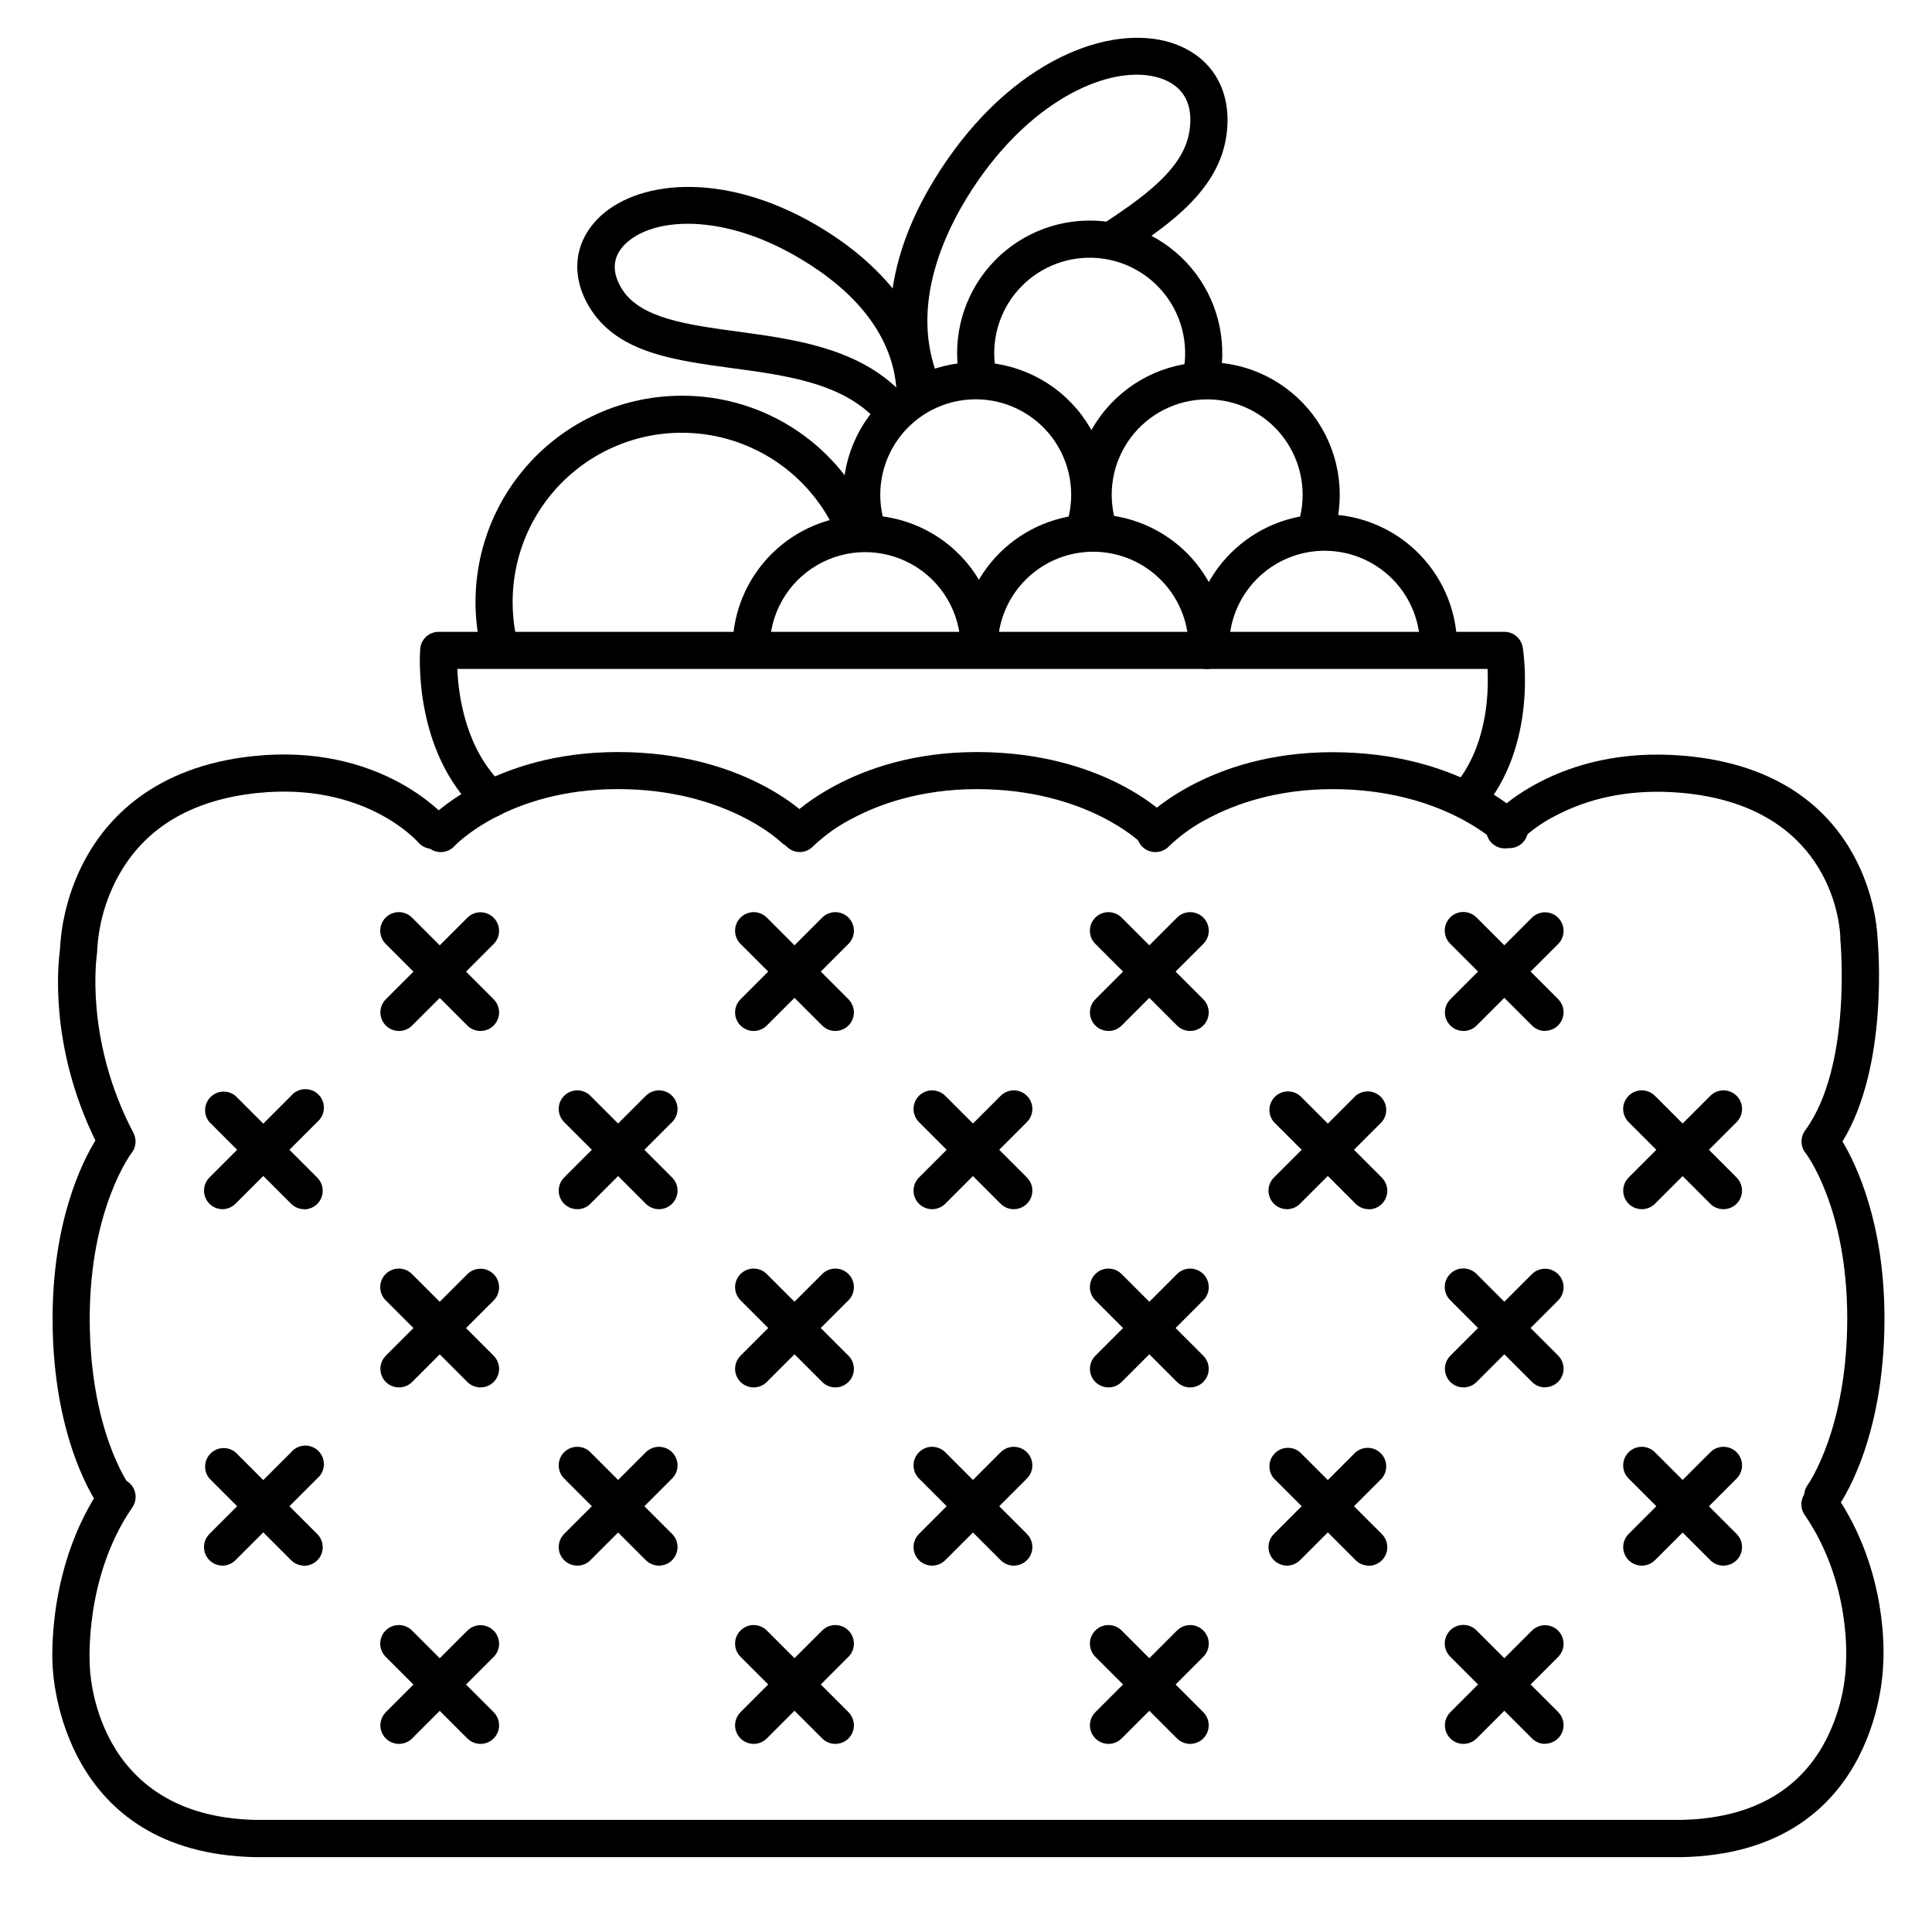 <?xml version="1.0" encoding="UTF-8"?>
<!-- Uploaded to: ICON Repo, www.iconrepo.com, Generator: ICON Repo Mixer Tools -->
<svg fill="#000000" width="800px" height="800px" version="1.1" viewBox="144 144 512 512" xmlns="http://www.w3.org/2000/svg">
 <g>
  <path d="m627.05 545.3c-1.863 0-3.566-1.051-4.398-2.719-0.836-1.668-0.656-3.66 0.465-5.152 0.09-0.117 10.422-14.762 10.422-44.004 0-29.52-10.953-43.75-11.059-43.887h-0.004c-1.367-1.738-1.406-4.172-0.098-5.953 12.516-17.074 9.359-50.293 9.328-50.625v-0.004c-0.012-0.141-0.012-0.285 0-0.43 0-1.406-1.113-34.953-42.422-38.445-11.906-0.984-22.73 0.887-32.156 5.637-3.957 1.898-7.574 4.434-10.707 7.508-1.82 1.996-4.906 2.152-6.918 0.352s-2.195-4.887-0.414-6.914c0.699-0.789 17.516-19.219 51.02-16.395 48.215 4.082 51.246 43.977 51.426 47.852 0.254 2.727 2.953 34.441-9.258 54.387 3.711 6.188 11.129 21.727 11.129 46.918 0 32.777-11.809 49.199-12.348 49.859h-0.004c-0.934 1.277-2.422 2.027-4.004 2.016z"/>
  <path d="m355.97 369.81c-1.949 0-3.715-1.156-4.5-2.941-0.781-1.785-0.438-3.867 0.879-5.305 0.688-0.738 17.238-18.262 50.547-18.262 33.309 0 49.75 16.453 50.441 17.152 1.855 1.945 1.805 5.023-0.117 6.906-1.918 1.883-4.996 1.875-6.906-0.02-0.117-0.129-14.574-14.211-43.414-14.211-15.035 0-26.008 4.094-32.562 7.539-3.965 1.969-7.613 4.523-10.824 7.578-0.918 0.984-2.195 1.547-3.543 1.562z"/>
  <path d="m450.18 369.81c-1.242 0-2.438-0.473-3.348-1.316-1.953-1.84-2.074-4.902-0.273-6.891 0.688-0.738 17.25-18.262 50.547-18.262 33.301 0 49.781 16.414 50.488 17.113 1.855 1.945 1.805 5.023-0.117 6.906s-4.996 1.875-6.906-0.02c-0.129-0.129-14.574-14.211-43.426-14.211-15.035 0-25.996 4.094-32.551 7.539-3.949 1.969-7.582 4.523-10.773 7.578-0.941 1.008-2.262 1.574-3.641 1.562z"/>
  <path d="m174.28 545.3c-1.547 0-3.008-0.727-3.934-1.965-0.531-0.719-12.41-17.113-12.41-49.859 0-25.691 7.723-41.328 11.344-47.23-12.379-25.32-9.84-47.23-9.398-50.527l0.004-0.004c0.41-8.195 2.602-16.203 6.414-23.469 5.902-11.188 18.469-25.102 44.832-27.875 33.543-3.512 50.469 15.625 51.168 16.441 1.781 2.055 1.559 5.16-0.496 6.941-2.055 1.781-5.164 1.559-6.941-0.496-0.59-0.668-14.523-16.059-42.707-13.098-17.711 1.859-30.199 9.484-37.164 22.68-3.129 5.949-4.918 12.508-5.246 19.219 0 0.27-0.023 0.539-0.07 0.809 0 0.207-3.426 22.445 9.684 47.359 0.902 1.719 0.711 3.809-0.492 5.332-0.09 0.117-11.09 14.711-11.09 43.918 0 29.52 10.32 43.867 10.422 44.004 1.117 1.488 1.297 3.484 0.465 5.152-0.836 1.664-2.539 2.719-4.402 2.719z"/>
  <path d="m589.64 636.16h-378.07c-50.98-1.102-53.52-47.41-53.637-50.934-0.117-1.969-1.277-26.566 13.02-47.312v0.004c0.734-1.086 1.875-1.832 3.164-2.07 1.289-0.242 2.621 0.043 3.699 0.785 1.078 0.746 1.816 1.891 2.047 3.18s-0.062 2.621-0.812 3.691c-12.656 18.352-11.277 40.938-11.277 41.164v0.297c0 1.633 0.984 40.402 43.957 41.328h377.86c18.195-0.402 31.035-7.438 38.16-20.898v-0.004c3.289-6.32 5.152-13.281 5.461-20.398v-0.441c0-0.148 1.586-20.898-10.961-39.086-1.543-2.238-0.98-5.305 1.258-6.852 2.238-1.543 5.305-0.977 6.852 1.262 14.148 20.516 12.867 43.031 12.691 45.383-0.117 3.938-2.566 49.809-53.293 50.902z"/>
  <path d="m260.79 369.82c-1.953-0.004-3.723-1.16-4.504-2.949-0.781-1.789-0.434-3.871 0.891-5.309 0.688-0.738 17.238-18.262 50.547-18.262 33.309 0 49.75 16.453 50.441 17.152 1.727 1.957 1.617 4.926-0.242 6.758-1.863 1.828-4.832 1.887-6.762 0.129-0.215-0.207-14.66-14.219-43.434-14.219-29.047 0-43.18 14.945-43.297 15.105-0.938 1.02-2.258 1.598-3.641 1.594z"/>
  <path d="m260.27 501.35c-1.992 0.004-3.789-1.195-4.555-3.035-0.762-1.844-0.34-3.961 1.07-5.367l0.699-0.688v-0.004c0.918-0.949 2.176-1.488 3.496-1.5 1.32-0.012 2.59 0.508 3.523 1.441 0.934 0.93 1.453 2.199 1.441 3.519-0.012 1.32-0.555 2.578-1.504 3.496l-0.688 0.699c-0.926 0.922-2.18 1.438-3.484 1.438z"/>
  <path d="m354.73 501.35c-1.992 0.004-3.789-1.195-4.555-3.035-0.762-1.844-0.34-3.961 1.07-5.367l0.699-0.688v-0.004c0.918-0.949 2.176-1.488 3.496-1.5 1.32-0.012 2.59 0.508 3.523 1.441 0.934 0.93 1.449 2.199 1.441 3.519-0.012 1.32-0.555 2.578-1.504 3.496l-0.688 0.699c-0.926 0.922-2.18 1.438-3.484 1.438z"/>
  <path d="m449.2 501.35c-1.992 0.004-3.793-1.195-4.555-3.035-0.762-1.844-0.34-3.961 1.07-5.367l0.699-0.688v-0.004c0.918-0.949 2.176-1.488 3.496-1.5 1.32-0.012 2.59 0.508 3.523 1.441 0.93 0.93 1.449 2.199 1.438 3.519-0.012 1.32-0.551 2.578-1.5 3.496l-0.688 0.699c-0.926 0.922-2.18 1.438-3.484 1.438z"/>
  <path d="m542.68 501.35c-1.992 0.004-3.793-1.195-4.555-3.035-0.762-1.844-0.34-3.961 1.07-5.367l0.699-0.688v-0.004c0.918-0.949 2.176-1.488 3.496-1.5 1.32-0.012 2.59 0.508 3.519 1.441 0.934 0.93 1.453 2.199 1.441 3.519-0.012 1.32-0.551 2.578-1.5 3.496l-0.688 0.699c-0.926 0.922-2.18 1.438-3.484 1.438z"/>
  <path d="m260.27 406.89c-1.992 0.004-3.789-1.195-4.555-3.035-0.762-1.844-0.34-3.961 1.07-5.367l0.699-0.688v-0.004c0.918-0.949 2.176-1.488 3.496-1.5 1.32-0.012 2.59 0.508 3.523 1.441s1.453 2.199 1.441 3.519c-0.012 1.32-0.555 2.582-1.504 3.496l-0.688 0.699c-0.926 0.922-2.18 1.441-3.484 1.438z"/>
  <path d="m354.73 406.89c-1.992 0.004-3.789-1.195-4.555-3.035-0.762-1.844-0.34-3.961 1.07-5.367l0.699-0.688v-0.004c0.918-0.949 2.176-1.488 3.496-1.5 1.32-0.012 2.59 0.508 3.523 1.441s1.449 2.199 1.441 3.519c-0.012 1.32-0.555 2.582-1.504 3.496l-0.688 0.699c-0.926 0.922-2.18 1.441-3.484 1.438z"/>
  <path d="m449.2 406.89c-1.992 0.004-3.793-1.195-4.555-3.035-0.762-1.844-0.34-3.961 1.07-5.367l0.699-0.688v-0.004c0.918-0.949 2.176-1.488 3.496-1.5 1.32-0.012 2.59 0.508 3.523 1.441 0.93 0.934 1.449 2.199 1.438 3.519-0.012 1.32-0.551 2.582-1.5 3.496l-0.688 0.699c-0.926 0.922-2.18 1.441-3.484 1.438z"/>
  <path d="m542.68 406.89c-1.992 0.004-3.793-1.195-4.555-3.035-0.762-1.844-0.34-3.961 1.07-5.367l0.699-0.688v-0.004c0.918-0.949 2.176-1.488 3.496-1.5s2.59 0.508 3.519 1.441c0.934 0.934 1.453 2.199 1.441 3.519-0.012 1.32-0.551 2.582-1.5 3.496l-0.688 0.699c-0.926 0.922-2.18 1.441-3.484 1.438z"/>
  <path d="m213.04 454.12c-1.992 0.004-3.793-1.195-4.555-3.035-0.762-1.84-0.34-3.961 1.07-5.367l0.699-0.688c0.918-0.949 2.176-1.492 3.496-1.504 1.32-0.012 2.59 0.508 3.519 1.441 0.934 0.934 1.453 2.203 1.441 3.523-0.012 1.32-0.551 2.578-1.5 3.496l-0.688 0.699h-0.004c-0.922 0.922-2.176 1.438-3.481 1.434z"/>
  <path d="m307.5 454.12c-1.996 0.004-3.793-1.195-4.555-3.035-0.766-1.84-0.34-3.961 1.07-5.367l0.699-0.688c0.914-0.949 2.176-1.492 3.496-1.504 1.32-0.012 2.586 0.508 3.519 1.441s1.453 2.203 1.441 3.523c-0.012 1.32-0.551 2.578-1.5 3.496l-0.688 0.699h-0.004c-0.922 0.922-2.176 1.438-3.481 1.434z"/>
  <path d="m401.96 454.12c-1.992 0.004-3.789-1.195-4.551-3.035-0.766-1.84-0.34-3.961 1.07-5.367l0.699-0.688c0.914-0.949 2.176-1.492 3.496-1.504 1.316-0.012 2.586 0.508 3.519 1.441 0.934 0.934 1.453 2.203 1.441 3.523-0.012 1.32-0.551 2.578-1.5 3.496l-0.688 0.699h-0.004c-0.922 0.922-2.176 1.438-3.484 1.434z"/>
  <path d="m495.45 454.12c-1.992 0.004-3.789-1.195-4.551-3.035-0.766-1.84-0.344-3.961 1.07-5.367l0.699-0.688h-0.004c0.918-0.949 2.18-1.492 3.5-1.504 1.316-0.012 2.586 0.508 3.519 1.441 0.934 0.934 1.453 2.203 1.441 3.523-0.012 1.32-0.555 2.578-1.504 3.496l-0.688 0.699c-0.926 0.922-2.176 1.438-3.484 1.434z"/>
  <path d="m589.91 454.12c-1.992 0.004-3.789-1.195-4.555-3.035-0.762-1.84-0.34-3.961 1.07-5.367l0.699-0.688c0.918-0.949 2.18-1.492 3.496-1.504 1.32-0.012 2.59 0.508 3.523 1.441 0.934 0.934 1.453 2.203 1.441 3.523-0.012 1.32-0.555 2.578-1.504 3.496l-0.688 0.699c-0.926 0.922-2.176 1.438-3.484 1.434z"/>
  <path d="m260.27 594.83c-1.992 0.004-3.789-1.195-4.555-3.035-0.762-1.844-0.34-3.961 1.07-5.371l0.699-0.688c0.918-0.949 2.176-1.488 3.496-1.5 1.32-0.012 2.59 0.508 3.523 1.441 0.934 0.93 1.453 2.199 1.441 3.519-0.012 1.32-0.555 2.578-1.504 3.496l-0.688 0.699c-0.926 0.922-2.18 1.438-3.484 1.438z"/>
  <path d="m354.73 594.83c-1.992 0.004-3.789-1.195-4.555-3.035-0.762-1.844-0.34-3.961 1.07-5.371l0.699-0.688c0.918-0.949 2.176-1.488 3.496-1.5 1.32-0.012 2.59 0.508 3.523 1.441 0.934 0.93 1.449 2.199 1.441 3.519-0.012 1.32-0.555 2.578-1.504 3.496l-0.688 0.699c-0.926 0.922-2.18 1.438-3.484 1.438z"/>
  <path d="m449.2 594.83c-1.992 0.004-3.793-1.195-4.555-3.035-0.762-1.844-0.34-3.961 1.07-5.371l0.699-0.688c0.918-0.949 2.176-1.488 3.496-1.5 1.32-0.012 2.59 0.508 3.523 1.441 0.93 0.93 1.449 2.199 1.438 3.519-0.012 1.32-0.551 2.578-1.5 3.496l-0.688 0.699c-0.926 0.922-2.18 1.438-3.484 1.438z"/>
  <path d="m542.68 594.83c-1.992 0.004-3.793-1.195-4.555-3.035-0.762-1.844-0.34-3.961 1.07-5.371l0.699-0.688c0.918-0.949 2.176-1.488 3.496-1.5s2.59 0.508 3.519 1.441c0.934 0.93 1.453 2.199 1.441 3.519-0.012 1.32-0.551 2.578-1.5 3.496l-0.688 0.699c-0.926 0.922-2.18 1.438-3.484 1.438z"/>
  <path d="m213.04 548.58c-1.992 0.004-3.793-1.195-4.555-3.035s-0.34-3.961 1.07-5.367l0.699-0.688c0.918-0.949 2.176-1.492 3.496-1.504s2.59 0.508 3.519 1.441c0.934 0.934 1.453 2.203 1.441 3.523-0.012 1.316-0.551 2.578-1.5 3.496l-0.688 0.699-0.004-0.004c-0.922 0.926-2.176 1.441-3.481 1.438z"/>
  <path d="m307.5 548.58c-1.996 0.004-3.793-1.195-4.555-3.035-0.766-1.84-0.34-3.961 1.07-5.367l0.699-0.688c0.914-0.949 2.176-1.492 3.496-1.504 1.32-0.012 2.586 0.508 3.519 1.441 0.934 0.934 1.453 2.203 1.441 3.523-0.012 1.316-0.551 2.578-1.5 3.496l-0.688 0.699-0.004-0.004c-0.922 0.926-2.176 1.441-3.481 1.438z"/>
  <path d="m401.96 548.58c-1.992 0.004-3.789-1.195-4.551-3.035-0.766-1.84-0.34-3.961 1.07-5.367l0.699-0.688c0.914-0.949 2.176-1.492 3.496-1.504 1.316-0.012 2.586 0.508 3.519 1.441 0.934 0.934 1.453 2.203 1.441 3.523-0.012 1.316-0.551 2.578-1.5 3.496l-0.688 0.699-0.004-0.004c-0.922 0.926-2.176 1.441-3.484 1.438z"/>
  <path d="m495.45 548.58c-1.992 0.004-3.789-1.195-4.551-3.035-0.766-1.84-0.344-3.961 1.07-5.367l0.699-0.688h-0.004c0.918-0.949 2.18-1.492 3.5-1.504 1.316-0.012 2.586 0.508 3.519 1.441 0.934 0.934 1.453 2.203 1.441 3.523-0.012 1.316-0.555 2.578-1.504 3.496l-0.688 0.699v-0.004c-0.926 0.926-2.176 1.441-3.484 1.438z"/>
  <path d="m589.91 548.58c-1.992 0.004-3.789-1.195-4.555-3.035-0.762-1.84-0.34-3.961 1.07-5.367l0.699-0.688c0.918-0.949 2.18-1.492 3.496-1.504 1.32-0.012 2.59 0.508 3.523 1.441 0.934 0.934 1.453 2.203 1.441 3.523-0.012 1.316-0.555 2.578-1.504 3.496l-0.688 0.699v-0.004c-0.926 0.926-2.176 1.441-3.484 1.438z"/>
  <path d="m388.85 252.68c-1.934 0.004-3.688-1.125-4.488-2.883-4.922-10.824-10.125-33.457 10.688-63.496 19.453-28.035 45.363-36.527 60.91-30.414 9.77 3.836 14.66 12.793 13.047 24.051-1.969 13.965-14.211 23.027-26.566 31.113l-0.004-0.004c-2.266 1.395-5.234 0.734-6.695-1.492-1.457-2.227-0.883-5.211 1.305-6.734 12.793-8.363 20.918-15.352 22.199-24.285 0.984-6.672-1.426-11.344-6.887-13.5-11.641-4.574-32.855 3.285-49.199 26.875-7.734 11.16-19.305 32.973-9.84 53.805l-0.004-0.004c1.125 2.473 0.039 5.387-2.43 6.516-0.637 0.297-1.332 0.453-2.035 0.453z"/>
  <path d="m380.52 257.61c-1.426 0-2.781-0.617-3.719-1.691-8.945-10.305-24.039-12.379-38.73-14.348-15.398-2.086-29.941-4.055-37.391-15.41-5.41-8.305-4.852-17.258 1.504-23.941 9.891-10.391 33.062-13.234 58.195 1.445 11.168 6.516 30.043 20.879 31.035 43.875v0.004c0.066 1.535-0.586 3.016-1.77 3.996-1.18 0.984-2.754 1.359-4.254 1.012 0.039 1.328-0.465 2.617-1.391 3.57-0.926 0.953-2.199 1.488-3.527 1.488zm-54.246-54.309c-7.566 0-13.551 2.164-16.914 5.707-3.938 4.152-2.402 8.699-0.395 11.809 4.922 7.586 17.32 9.258 30.426 11.039 14.504 1.969 30.789 4.164 42.145 14.84-0.789-9.543-6.121-22.859-26.074-34.508-10.719-6.289-20.902-8.887-29.188-8.887z"/>
  <path d="m403.34 249.32c-2.289 0-4.273-1.578-4.793-3.805-2.391-10.332 0.012-21.191 6.539-29.551 6.527-8.359 16.477-13.324 27.082-13.508 10.602-0.188 20.723 4.426 27.539 12.555 6.812 8.125 9.594 18.895 7.562 29.301-0.516 2.668-3.098 4.414-5.766 3.898-2.668-0.516-4.414-3.098-3.894-5.766 1.461-7.496-0.539-15.25-5.445-21.102-4.906-5.852-12.195-9.176-19.828-9.039-7.637 0.133-14.801 3.707-19.5 9.727-4.699 6.019-6.43 13.84-4.703 21.277 0.293 1.273 0.07 2.609-0.621 3.719-0.691 1.105-1.797 1.895-3.07 2.188-0.359 0.078-0.73 0.113-1.102 0.105z"/>
  <path d="m276.35 320.29c-2.266-0.004-4.238-1.555-4.769-3.758-3.988-16.301-0.27-33.527 10.09-46.734 10.355-13.203 26.203-20.918 42.984-20.926 10.953-0.043 21.66 3.223 30.723 9.367 9.062 6.144 16.059 14.887 20.074 25.074 0.91 2.5-0.332 5.273-2.809 6.258-2.473 0.984-5.281-0.18-6.336-2.629-5.176-13.023-16.148-22.875-29.652-26.625s-27.984-0.969-39.133 7.523c-11.152 8.488-17.688 21.707-17.668 35.723 0 3.602 0.43 7.188 1.281 10.688 0.617 2.621-0.988 5.254-3.602 5.902-0.387 0.094-0.785 0.141-1.184 0.137z"/>
  <path d="m434.97 288.75c-2.172 0-4.09-1.43-4.711-3.512-3.195-10.633-1.18-22.148 5.438-31.059 6.617-8.914 17.055-14.176 28.156-14.195 11.102-0.016 21.559 5.211 28.203 14.102 6.644 8.895 8.699 20.402 5.539 31.043-0.332 1.297-1.176 2.406-2.34 3.066-1.164 0.664-2.547 0.824-3.828 0.441-1.285-0.379-2.359-1.266-2.973-2.457-0.617-1.188-0.719-2.578-0.289-3.844 2.273-7.66 0.797-15.945-3.988-22.348-4.785-6.402-12.312-10.164-20.305-10.152-7.992 0.016-15.508 3.801-20.27 10.219-4.766 6.414-6.219 14.707-3.918 22.359 0.375 1.25 0.238 2.598-0.379 3.75-0.617 1.148-1.668 2.004-2.918 2.379-0.461 0.137-0.938 0.207-1.418 0.207z"/>
  <path d="m373.73 289.05c-2.152 0-4.055-1.398-4.695-3.453-3.316-10.625-1.402-22.199 5.16-31.191 6.566-8.992 17.004-14.34 28.137-14.418s21.645 5.121 28.332 14.023c6.691 8.898 8.77 20.441 5.598 31.113-0.77 2.606-3.508 4.094-6.113 3.32-2.606-0.77-4.094-3.508-3.32-6.113 2.285-7.688 0.789-16-4.027-22.41s-12.387-10.156-20.402-10.102c-8.02 0.059-15.535 3.914-20.262 10.391-4.723 6.477-6.098 14.812-3.703 22.465 0.387 1.246 0.266 2.594-0.344 3.75-0.605 1.156-1.648 2.023-2.894 2.41-0.477 0.145-0.969 0.219-1.465 0.215z"/>
  <path d="m343.07 320.79c-2.688 0-4.879-2.152-4.922-4.84-0.094-12.551 6.516-24.199 17.336-30.555 10.82-6.359 24.211-6.461 35.129-0.266 10.918 6.191 17.699 17.738 17.793 30.289 0 2.719-2.203 4.918-4.918 4.918-2.719 0-4.922-2.199-4.922-4.918-0.066-9.035-4.949-17.348-12.809-21.805s-17.5-4.387-25.289 0.191c-7.789 4.578-12.547 12.961-12.48 21.996 0.02 1.305-0.48 2.562-1.391 3.5-0.91 0.934-2.152 1.473-3.457 1.488z"/>
  <path d="m463.9 321.28h-0.156c-1.305-0.039-2.539-0.598-3.434-1.551-0.895-0.953-1.371-2.219-1.328-3.527 0.188-6.758-2.34-13.309-7.016-18.191-4.676-4.879-11.113-7.688-17.871-7.793-6.758-0.105-13.277 2.5-18.105 7.234-4.824 4.734-7.555 11.203-7.578 17.965 0 2.719-2.203 4.918-4.918 4.918-2.719 0-4.922-2.199-4.922-4.918 0.004-9.316 3.707-18.25 10.297-24.836 6.586-6.59 15.52-10.289 24.836-10.293 9.316 0 18.254 3.699 24.844 10.281 6.844 6.871 10.559 16.258 10.273 25.949-0.086 2.656-2.266 4.766-4.922 4.762z"/>
  <path d="m532.84 360.64c-1.93 0-3.68-1.129-4.477-2.887s-0.492-3.816 0.777-5.269c8.855-10.156 9.426-24.305 9.074-31.203h-273.02c0.305 7.223 2.254 21.492 12.242 30.848h-0.004c1.984 1.859 2.086 4.977 0.227 6.957-1.859 1.984-4.973 2.086-6.957 0.227-17.316-16.195-15.418-42.242-15.348-43.344 0.203-2.562 2.348-4.535 4.918-4.527h282.41c2.402 0 4.457 1.742 4.852 4.113 0.176 1.055 4.144 26.105-10.992 43.406-0.934 1.066-2.281 1.68-3.699 1.68z"/>
  <path d="m525.24 321.09h-0.129c-2.711-0.066-4.856-2.324-4.789-5.035 0.215-6.828-2.34-13.453-7.086-18.367-4.742-4.914-11.273-7.703-18.105-7.731-6.828-0.027-13.379 2.711-18.16 7.59-4.785 4.875-7.391 11.48-7.227 18.309 0.047 2.719-2.117 4.961-4.832 5.008-2.719 0.051-4.961-2.113-5.008-4.828-0.211-9.543 3.508-18.746 10.281-25.469 6.66-6.66 15.719-10.363 25.137-10.285 9.418 0.082 18.41 3.941 24.957 10.711 6.547 6.773 10.102 15.891 9.863 25.309-0.07 2.656-2.242 4.781-4.902 4.789z"/>
  <path d="m318.63 464.45c-1.305 0-2.555-0.516-3.477-1.434l-21.648-21.648c-0.922-0.922-1.441-2.176-1.441-3.481 0-1.305 0.516-2.559 1.438-3.484 1.922-1.922 5.039-1.926 6.961-0.004l21.648 21.648c1.414 1.406 1.836 3.527 1.07 5.367-0.762 1.84-2.559 3.039-4.551 3.035z"/>
  <path d="m296.98 464.45c-1.992 0-3.785-1.199-4.547-3.039s-0.336-3.957 1.07-5.363l21.648-21.648c1.926-1.922 5.043-1.918 6.965 0.004 1.918 1.926 1.918 5.043-0.008 6.965l-21.648 21.648c-0.922 0.922-2.176 1.438-3.481 1.434z"/>
  <path d="m412.67 464.45c-1.305 0.004-2.559-0.512-3.484-1.434l-21.648-21.648h0.004c-0.926-0.922-1.445-2.176-1.445-3.481 0-1.305 0.516-2.559 1.438-3.484 1.922-1.922 5.039-1.926 6.961-0.004l21.648 21.648c1.41 1.406 1.836 3.523 1.074 5.363s-2.555 3.039-4.547 3.039z"/>
  <path d="m391.02 464.45c-1.992 0.004-3.789-1.195-4.555-3.035-0.762-1.84-0.34-3.961 1.074-5.367l21.648-21.648h-0.004c1.926-1.922 5.043-1.918 6.965 0.004 1.918 1.926 1.918 5.043-0.008 6.965l-21.648 21.648c-0.922 0.918-2.168 1.434-3.473 1.434z"/>
  <path d="m224.6 464.45c-1.312-0.008-2.566-0.539-3.484-1.473l-21.648-21.648c-1.609-1.965-1.457-4.832 0.348-6.617 1.805-1.785 4.672-1.902 6.617-0.273l21.648 21.648c1.414 1.406 1.836 3.527 1.07 5.367-0.762 1.84-2.559 3.039-4.551 3.035z"/>
  <path d="m202.95 464.45c-1.977-0.012-3.754-1.203-4.512-3.027-0.762-1.824-0.355-3.926 1.027-5.336l21.648-21.648c0.875-1.07 2.164-1.723 3.547-1.797 1.383-0.07 2.734 0.441 3.719 1.418 0.984 0.973 1.512 2.316 1.457 3.699-0.059 1.383-0.695 2.68-1.758 3.57l-21.648 21.648c-0.918 0.934-2.172 1.465-3.481 1.473z"/>
  <path d="m506.7 464.45c-1.312-0.008-2.566-0.539-3.484-1.473l-21.648-21.648h0.004c-1.66-1.965-1.527-4.875 0.301-6.68 1.832-1.805 4.742-1.895 6.684-0.211l21.648 21.648c1.41 1.406 1.832 3.523 1.07 5.363-0.758 1.84-2.555 3.039-4.543 3.039z"/>
  <path d="m485.05 464.45c-1.973-0.012-3.75-1.203-4.512-3.027-0.758-1.824-0.355-3.926 1.031-5.336l21.648-21.648h-0.004c1.941-1.684 4.852-1.594 6.684 0.211 1.832 1.805 1.965 4.715 0.305 6.68l-21.648 21.648c-0.922 0.941-2.184 1.473-3.504 1.473z"/>
  <path d="m600.73 464.45c-1.305 0.004-2.559-0.512-3.484-1.434l-21.648-21.648h0.004c-1.926-1.926-1.926-5.043 0-6.969 1.922-1.922 5.043-1.922 6.965 0l21.648 21.648c1.41 1.406 1.832 3.527 1.07 5.367-0.762 1.84-2.562 3.039-4.555 3.035z"/>
  <path d="m579.09 464.45c-1.992 0.004-3.789-1.195-4.551-3.035-0.766-1.84-0.344-3.961 1.07-5.367l21.648-21.648h-0.004c1.926-1.922 5.043-1.922 6.969 0 1.922 1.926 1.922 5.043 0 6.969l-21.648 21.648c-0.926 0.922-2.176 1.438-3.484 1.434z"/>
  <path d="m318.63 558.91c-1.305 0-2.555-0.516-3.477-1.438l-21.648-21.648v0.004c-0.922-0.926-1.441-2.176-1.441-3.481 0-1.309 0.516-2.559 1.438-3.484 1.922-1.922 5.039-1.926 6.961-0.004l21.648 21.648c1.414 1.406 1.836 3.527 1.07 5.367-0.762 1.84-2.559 3.039-4.551 3.035z"/>
  <path d="m296.98 558.91c-1.992 0-3.785-1.199-4.547-3.039s-0.336-3.957 1.07-5.363l21.648-21.648c1.926-1.922 5.043-1.918 6.965 0.004 1.918 1.926 1.918 5.043-0.008 6.965l-21.648 21.648v-0.004c-0.922 0.926-2.176 1.441-3.481 1.438z"/>
  <path d="m412.67 558.91c-1.305 0.004-2.559-0.512-3.484-1.438l-21.648-21.648 0.004 0.004c-0.926-0.926-1.445-2.176-1.445-3.481 0-1.309 0.516-2.559 1.438-3.484 1.922-1.922 5.039-1.926 6.961-0.004l21.648 21.648c1.41 1.406 1.836 3.523 1.074 5.363s-2.555 3.039-4.547 3.039z"/>
  <path d="m391.02 558.91c-1.992 0.004-3.789-1.195-4.555-3.035-0.762-1.84-0.34-3.961 1.074-5.367l21.648-21.648h-0.004c1.926-1.922 5.043-1.918 6.965 0.004 1.918 1.926 1.918 5.043-0.008 6.965l-21.648 21.648v-0.004c-0.922 0.922-2.168 1.438-3.473 1.438z"/>
  <path d="m224.6 558.91c-1.312-0.008-2.566-0.539-3.484-1.477l-21.648-21.648c-1.609-1.961-1.457-4.828 0.348-6.613 1.805-1.785 4.672-1.902 6.617-0.273l21.648 21.648c1.414 1.406 1.836 3.527 1.07 5.367-0.762 1.84-2.559 3.039-4.551 3.035z"/>
  <path d="m202.95 558.91c-1.977-0.012-3.754-1.203-4.512-3.027-0.762-1.824-0.355-3.926 1.027-5.336l21.648-21.648c0.875-1.07 2.164-1.723 3.547-1.797 1.383-0.07 2.734 0.441 3.719 1.414 0.984 0.977 1.512 2.32 1.457 3.703-0.059 1.383-0.695 2.68-1.758 3.566l-21.648 21.648c-0.918 0.938-2.172 1.469-3.481 1.477z"/>
  <path d="m506.7 558.91c-1.312-0.008-2.566-0.539-3.484-1.477l-21.648-21.648h0.004c-1.66-1.961-1.527-4.871 0.301-6.676 1.832-1.805 4.742-1.898 6.684-0.211l21.648 21.648c1.41 1.406 1.832 3.523 1.07 5.363-0.758 1.84-2.555 3.039-4.543 3.039z"/>
  <path d="m485.05 558.91c-1.973-0.012-3.75-1.203-4.512-3.027-0.758-1.824-0.355-3.926 1.031-5.336l21.648-21.648h-0.004c1.941-1.688 4.852-1.594 6.684 0.211 1.832 1.805 1.965 4.715 0.305 6.676l-21.648 21.648c-0.922 0.941-2.184 1.477-3.504 1.477z"/>
  <path d="m600.73 558.91c-1.305 0.004-2.559-0.512-3.484-1.438l-21.648-21.648 0.004 0.004c-1.926-1.926-1.926-5.043 0-6.969 1.922-1.922 5.043-1.922 6.965 0l21.648 21.648c1.41 1.406 1.832 3.527 1.07 5.367-0.762 1.84-2.562 3.039-4.555 3.035z"/>
  <path d="m579.09 558.91c-1.992 0.004-3.789-1.195-4.551-3.035-0.766-1.84-0.344-3.961 1.07-5.367l21.648-21.648h-0.004c1.926-1.922 5.043-1.922 6.969 0 1.922 1.926 1.922 5.043 0 6.969l-21.648 21.648v-0.004c-0.926 0.926-2.176 1.441-3.484 1.438z"/>
  <path d="m365.37 511.68c-1.301 0-2.551-0.52-3.473-1.438l-21.648-21.648c-0.926-0.922-1.445-2.172-1.445-3.481 0-1.305 0.52-2.559 1.441-3.481 1.922-1.926 5.035-1.926 6.961-0.004l21.648 21.648c1.41 1.406 1.832 3.523 1.07 5.367-0.762 1.84-2.562 3.039-4.555 3.035z"/>
  <path d="m343.72 511.68c-1.988 0-3.785-1.203-4.547-3.043-0.758-1.84-0.336-3.957 1.074-5.359l21.648-21.648c1.922-1.922 5.039-1.922 6.961 0.004 1.922 1.922 1.918 5.039-0.004 6.961l-21.648 21.648c-0.926 0.922-2.18 1.438-3.484 1.438z"/>
  <path d="m459.41 511.68c-1.309 0-2.559-0.516-3.484-1.438l-21.648-21.648c-0.926-0.922-1.445-2.172-1.445-3.481 0-1.305 0.52-2.559 1.441-3.481 1.922-1.926 5.035-1.926 6.961-0.004l21.648 21.648c1.41 1.402 1.832 3.519 1.07 5.359-0.758 1.84-2.555 3.043-4.543 3.043z"/>
  <path d="m437.77 511.68c-1.992 0.004-3.793-1.195-4.555-3.035-0.762-1.844-0.34-3.961 1.07-5.367l21.648-21.648c1.922-1.922 5.039-1.922 6.961 0.004 1.922 1.922 1.918 5.039-0.004 6.961l-21.648 21.648c-0.922 0.918-2.172 1.438-3.473 1.438z"/>
  <path d="m271.34 511.68c-1.305 0-2.559-0.516-3.484-1.438l-21.648-21.648c-1.922-1.922-1.922-5.043 0-6.965 1.926-1.926 5.043-1.926 6.969 0l21.648 21.648c1.41 1.406 1.832 3.523 1.07 5.367-0.762 1.84-2.562 3.039-4.555 3.035z"/>
  <path d="m249.69 511.68c-1.977-0.012-3.75-1.207-4.512-3.027-0.758-1.824-0.355-3.926 1.027-5.336l21.648-21.648c1.926-1.926 5.043-1.926 6.969 0 1.922 1.922 1.922 5.043 0 6.965l-21.648 21.648c-0.93 0.906-2.184 1.41-3.484 1.398z"/>
  <path d="m553.45 511.68c-1.312-0.008-2.566-0.539-3.484-1.477l-21.648-21.648c-0.926-0.922-1.445-2.176-1.445-3.481s0.52-2.559 1.441-3.481c1.922-1.926 5.035-1.926 6.961-0.004l21.648 21.648v-0.004c1.41 1.406 1.832 3.523 1.07 5.363-0.758 1.84-2.555 3.043-4.543 3.043z"/>
  <path d="m531.8 511.68c-1.977-0.012-3.754-1.207-4.512-3.027-0.762-1.824-0.355-3.926 1.027-5.336l21.648-21.648c1.922-1.922 5.039-1.922 6.961 0.004 1.922 1.922 1.918 5.039-0.004 6.961l-21.648 21.648c-0.93 0.906-2.176 1.406-3.473 1.398z"/>
  <path d="m365.37 606.15c-1.301 0-2.551-0.52-3.473-1.438l-21.648-21.648c-0.926-0.922-1.445-2.176-1.445-3.481 0-1.305 0.52-2.559 1.441-3.481 1.922-1.926 5.035-1.926 6.961-0.008l21.648 21.648c1.41 1.41 1.832 3.527 1.07 5.367-0.762 1.844-2.562 3.043-4.555 3.039z"/>
  <path d="m343.72 606.15c-1.988 0-3.785-1.203-4.547-3.043-0.758-1.84-0.336-3.957 1.074-5.363l21.648-21.648c1.922-1.918 5.039-1.918 6.961 0.008 1.922 1.922 1.918 5.039-0.004 6.961l-21.648 21.648c-0.926 0.922-2.18 1.438-3.484 1.438z"/>
  <path d="m459.41 606.15c-1.309 0-2.559-0.516-3.484-1.438l-21.648-21.648c-0.926-0.922-1.445-2.176-1.445-3.481 0-1.305 0.52-2.559 1.441-3.481 1.922-1.926 5.035-1.926 6.961-0.008l21.648 21.648c1.41 1.406 1.832 3.523 1.07 5.363-0.758 1.84-2.555 3.043-4.543 3.043z"/>
  <path d="m437.77 606.15c-1.992 0.004-3.793-1.195-4.555-3.039-0.762-1.84-0.34-3.957 1.07-5.367l21.648-21.648c1.922-1.918 5.039-1.918 6.961 0.008 1.922 1.922 1.918 5.039-0.004 6.961l-21.648 21.648c-0.922 0.918-2.172 1.438-3.473 1.438z"/>
  <path d="m271.34 606.15c-1.305 0-2.559-0.516-3.484-1.438l-21.648-21.648c-1.922-1.926-1.922-5.043 0-6.969 1.926-1.922 5.043-1.922 6.969 0l21.648 21.648c1.41 1.41 1.832 3.527 1.07 5.367-0.762 1.844-2.562 3.043-4.555 3.039z"/>
  <path d="m249.69 606.15c-1.977-0.012-3.75-1.207-4.512-3.031-0.758-1.82-0.355-3.922 1.027-5.336l21.648-21.648v0.004c1.926-1.926 5.043-1.926 6.969 0 1.922 1.922 1.922 5.043 0 6.965l-21.648 21.648c-0.93 0.906-2.184 1.41-3.484 1.398z"/>
  <path d="m553.45 606.15c-1.312-0.008-2.566-0.539-3.484-1.477l-21.648-21.648c-0.926-0.922-1.445-2.176-1.445-3.481 0-1.305 0.52-2.559 1.441-3.481 1.922-1.926 5.035-1.926 6.961-0.008l21.648 21.648c1.41 1.406 1.832 3.523 1.07 5.363-0.758 1.84-2.555 3.039-4.543 3.043z"/>
  <path d="m531.8 606.15c-1.977-0.012-3.754-1.207-4.512-3.031-0.762-1.82-0.355-3.922 1.027-5.336l21.648-21.648v0.004c1.922-1.922 5.039-1.922 6.961 0.004 1.922 1.922 1.918 5.039-0.004 6.961l-21.648 21.648c-0.93 0.906-2.176 1.406-3.473 1.398z"/>
  <path d="m365.37 417.22c-1.301 0-2.551-0.516-3.473-1.438l-21.648-21.648c-0.926-0.922-1.445-2.172-1.445-3.481 0-1.305 0.52-2.555 1.441-3.481 1.922-1.922 5.035-1.926 6.961-0.004l21.648 21.648c1.41 1.406 1.832 3.523 1.07 5.367-0.762 1.84-2.562 3.039-4.555 3.035z"/>
  <path d="m343.72 417.22c-1.988 0-3.785-1.199-4.547-3.039-0.758-1.84-0.336-3.957 1.074-5.363l21.648-21.648c1.922-1.922 5.039-1.918 6.961 0.004 1.922 1.926 1.918 5.039-0.004 6.961l-21.648 21.648c-0.926 0.922-2.18 1.441-3.484 1.438z"/>
  <path d="m459.41 417.22c-1.309 0.004-2.559-0.516-3.484-1.438l-21.648-21.648c-0.926-0.922-1.445-2.172-1.445-3.481 0-1.305 0.52-2.555 1.441-3.481 1.922-1.922 5.035-1.926 6.961-0.004l21.648 21.648c1.41 1.406 1.832 3.523 1.07 5.363-0.758 1.84-2.555 3.039-4.543 3.039z"/>
  <path d="m437.77 417.22c-1.992 0.004-3.793-1.195-4.555-3.035-0.762-1.844-0.34-3.961 1.07-5.367l21.648-21.648c1.922-1.922 5.039-1.918 6.961 0.004 1.922 1.926 1.918 5.039-0.004 6.961l-21.648 21.648c-0.922 0.922-2.172 1.438-3.473 1.438z"/>
  <path d="m271.34 417.22c-1.305 0.004-2.559-0.516-3.484-1.438l-21.648-21.648c-1.922-1.922-1.922-5.043 0-6.965 1.926-1.926 5.043-1.926 6.969 0l21.648 21.648c1.41 1.406 1.832 3.523 1.07 5.367-0.762 1.84-2.562 3.039-4.555 3.035z"/>
  <path d="m249.69 417.22c-1.977-0.012-3.75-1.203-4.512-3.027-0.758-1.824-0.355-3.926 1.027-5.336l21.648-21.648c1.926-1.926 5.043-1.926 6.969 0 1.922 1.922 1.922 5.043 0 6.965l-21.648 21.648c-0.93 0.91-2.184 1.41-3.484 1.398z"/>
  <path d="m553.45 417.22c-1.312-0.008-2.566-0.539-3.484-1.477l-21.648-21.648c-0.926-0.922-1.445-2.172-1.445-3.481 0-1.305 0.52-2.559 1.441-3.481 1.922-1.926 5.035-1.926 6.961-0.004l21.648 21.648c1.41 1.406 1.832 3.519 1.07 5.359-0.758 1.844-2.555 3.043-4.543 3.043z"/>
  <path d="m531.8 417.22c-1.977-0.012-3.754-1.203-4.512-3.027-0.762-1.824-0.355-3.926 1.027-5.336l21.648-21.648c1.922-1.922 5.039-1.918 6.961 0.004 1.922 1.926 1.918 5.043-0.004 6.961l-21.648 21.648c-0.93 0.906-2.176 1.41-3.473 1.398z"/>
 </g>
</svg>